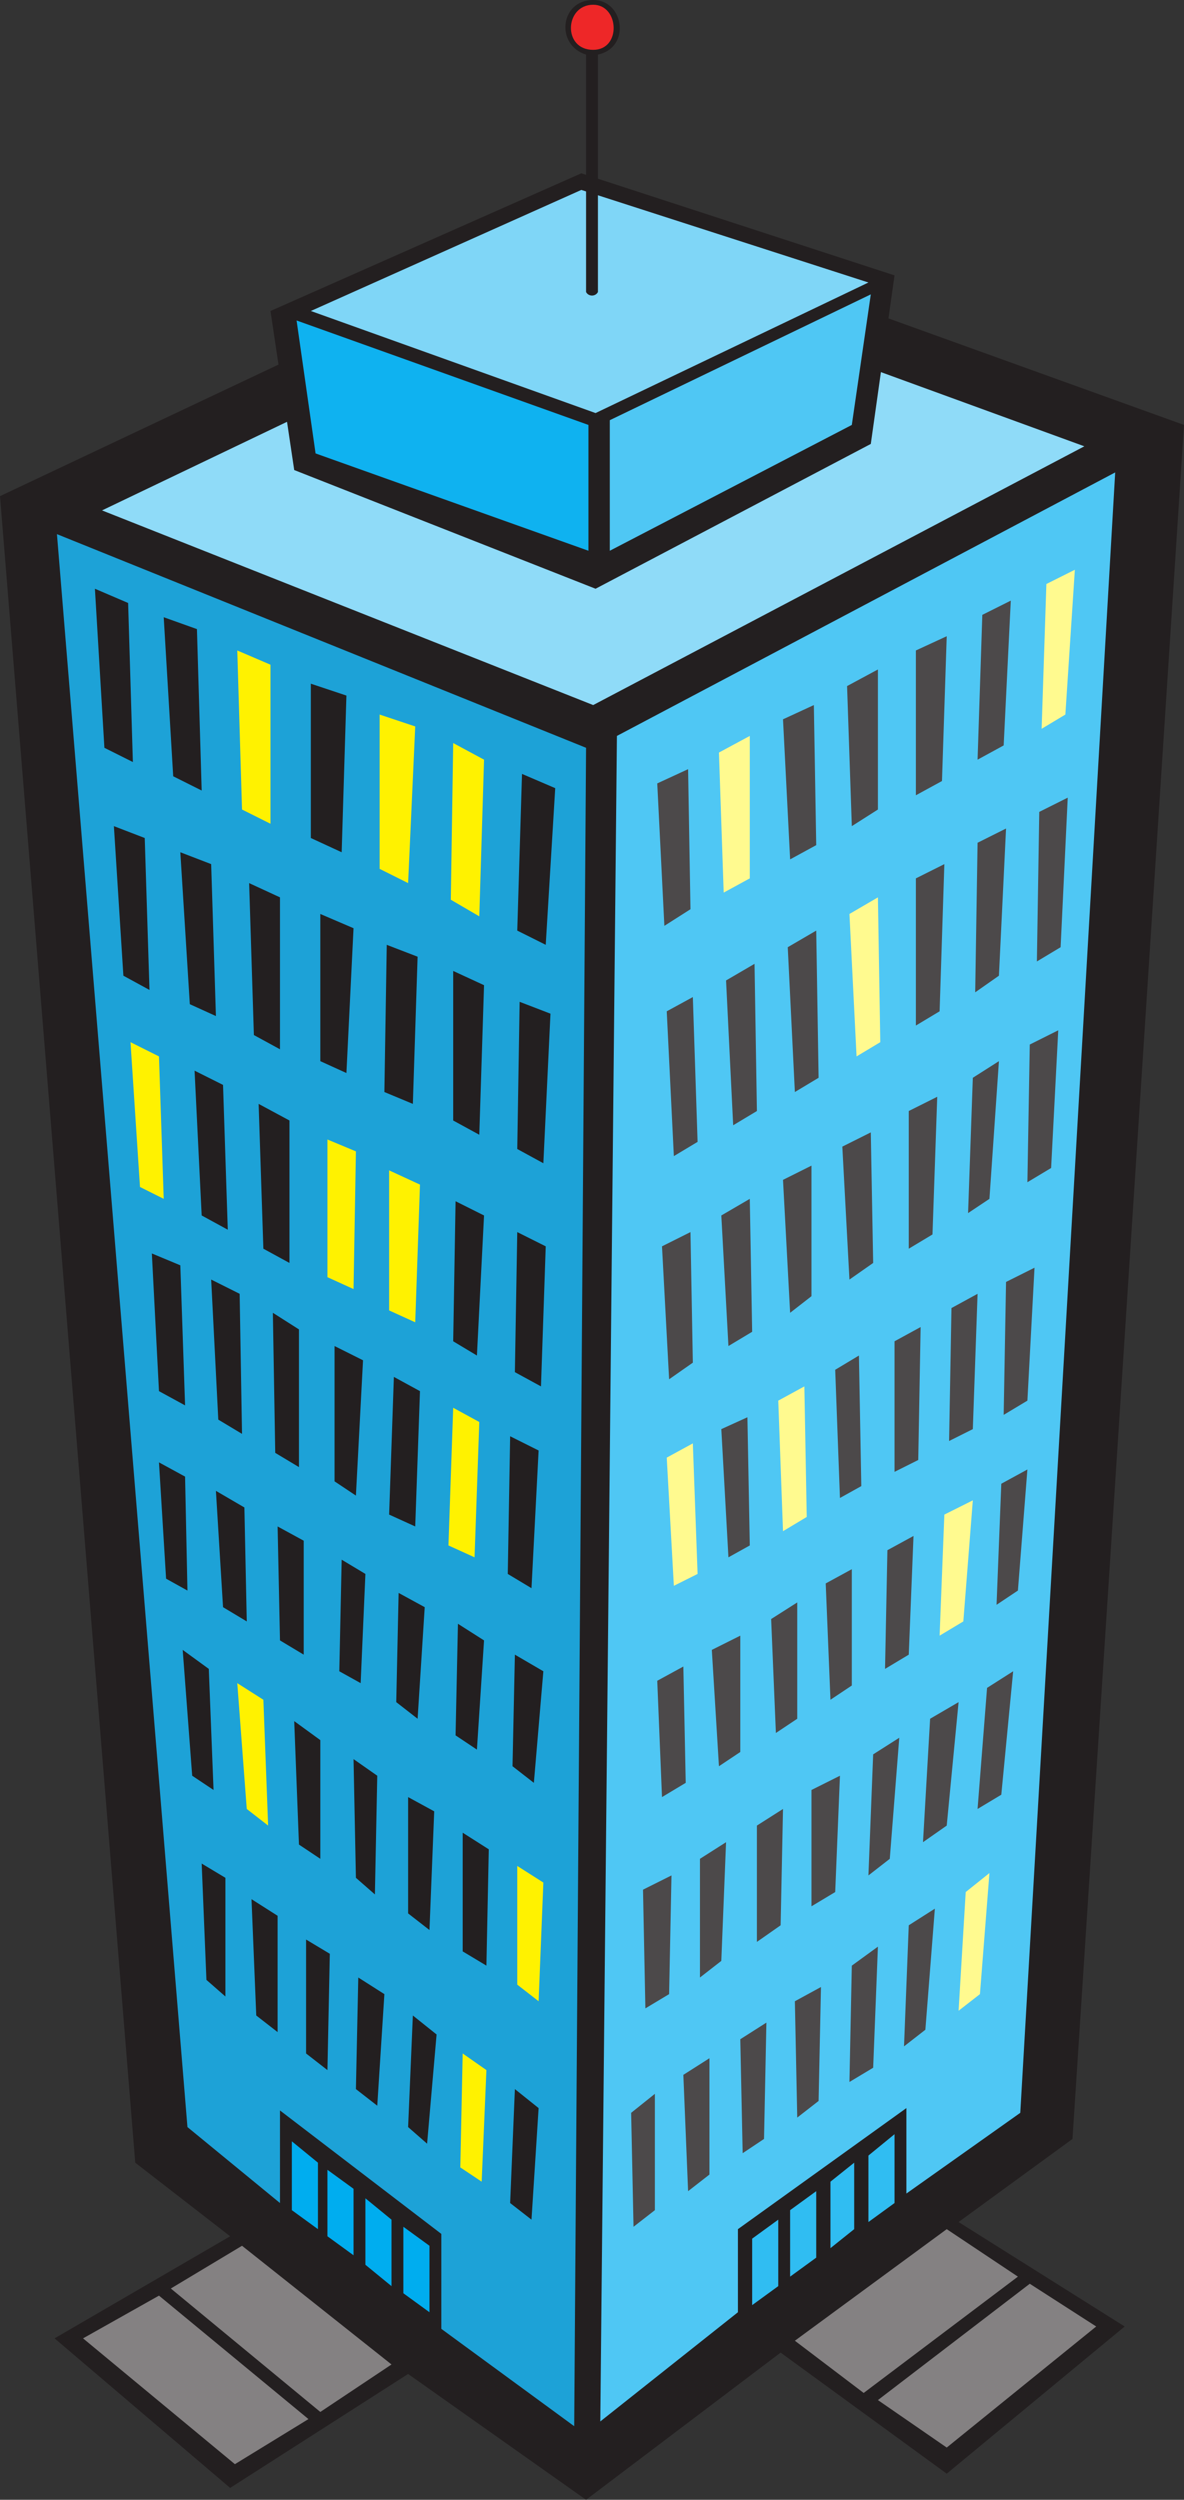 <svg xmlns="http://www.w3.org/2000/svg" width="374.25" height="789.75"><rect width="100%" height="100%" fill="#333333" stroke="none"/><path fill="#231f20" fill-rule="evenodd" d="m72.75 706.5-55.5 32.25L72.75 786 129 750l56.25 39.75 61.5-46.5 52.5 38.25L355.5 735 303 702l36-26.25 35.25-541.5L189 67.5 0 156.75l42.75 526.5 30 23.25"/><path fill="#8fdbf8" fill-rule="evenodd" d="M190.5 85.5 32.25 161.25l155.25 61.5L342.75 141 190.5 85.5"/><path fill="#1da2d7" fill-rule="evenodd" d="m18 168.75 167.25 67.5-3.75 530.25-42-30.75v-30l-51-39V696l-29.25-24L18 168.75"/><path fill="#4fc7f4" fill-rule="evenodd" d="m195 232.5 157.5-83.25-30 518.25-36 25.5v-27l-53.25 38.25v26.25l-43.5 34.5L195 232.5"/><path fill="#231f20" fill-rule="evenodd" d="m30 186 3 50.25 9 4.5-1.5-50.25L30 186m21.75 9 3 50.25 9 4.5-1.5-51-10.5-3.75"/><path fill="#fff200" fill-rule="evenodd" d="m75 205.5 1.5 50.25 9 4.5V210L75 205.5"/><path fill="#231f20" fill-rule="evenodd" d="M98.25 216v48.75l9.75 4.5 1.5-49.5L98.25 216"/><path fill="#fff200" fill-rule="evenodd" d="M120 225.75v48.75l9 4.5 2.25-49.5-11.25-3.75m23.25 9-.75 49.5 9 5.25L153 240l-9.75-5.25"/><path fill="#231f20" fill-rule="evenodd" d="m165 244.5-1.5 49.5 9 4.5 3-49.5-10.5-4.5M36 261l3 47.25 8.25 4.5-1.5-48L36 261m21 8.25 3 48 8.25 3.75-1.5-48-9.75-3.75M78.75 279l1.5 48 8.25 4.5v-48l-9.75-4.5m22.5 9.75v46.5l8.25 3.75 2.25-45.75-10.5-4.5m21 9.75-.75 46.5 9 3.75 1.5-46.5-9.75-3.75m21 8.25V354l8.25 4.5 1.5-47.25-9.75-4.5m21 9.75-.75 46.5 8.25 4.5 2.25-47.25-9.75-3.75"/><path fill="#fff200" fill-rule="evenodd" d="m41.25 329.25 3 45.75 7.5 3.75-1.5-45-9-4.5"/><path fill="#231f20" fill-rule="evenodd" d="M61.5 338.25 63.75 384l8.25 4.5-1.5-45.75-9-4.5m20.25 10.5 1.5 45.75 8.25 4.5v-45l-9.75-5.25"/><path fill="#fff200" fill-rule="evenodd" d="M103.5 360v43.5l8.25 3.75.75-43.5-9-3.75m19.5 9.75V414l8.25 3.75 1.5-43.5-9.75-4.5"/><path fill="#231f20" fill-rule="evenodd" d="m144 379.5-.75 44.25 7.5 4.5L153 384l-9-4.5m19.5 9.75-.75 44.25L171 438l1.5-44.25-9-4.5M48 396l2.25 43.5 8.25 4.5-1.5-44.25-9-3.75m18.75 8.25L69 448.5l7.5 4.5-.75-44.25-9-4.5m19.5 10.5L87 459l7.5 4.5V420l-8.25-5.25m19.5 10.5V468l6.75 4.5 2.25-42.75-9-4.5M124.5 435l-1.5 43.5 8.25 3.75 1.5-42.75-8.25-4.5"/><path fill="#fff200" fill-rule="evenodd" d="m143.25 444.75-1.5 43.5L150 492l1.5-42.75-8.25-4.5"/><path fill="#231f20" fill-rule="evenodd" d="m161.25 453.75-.75 43.5 7.5 4.5 2.25-43.5-9-4.5m-111 8.25 2.25 36.75 6.75 3.75-.75-36-8.25-4.5m18 9 2.25 36.75 7.5 4.5-.75-36-9-5.25m19.5 11.25.75 36 7.5 4.5v-36l-8.25-4.5m20.25 10.5-.75 35.25 6.75 3.75 1.5-34.5-7.5-4.5m18 10.5-.75 34.5L132 543l2.25-35.25-8.25-4.5m18.75 9.75-.75 35.25 6.75 4.5 2.25-34.5-8.25-5.25m18 9.75L162 558l6.75 5.25 3-35.25-9-5.25m-105-1.5 3 39.75 6.75 4.5-1.5-38.25-8.25-6"/><path fill="#fff200" fill-rule="evenodd" d="m75 531.75 3 39.75 6.75 5.25-1.5-39.75-8.25-5.25"/><path fill="#231f20" fill-rule="evenodd" d="m93 543.75 1.5 39 6.75 4.5v-37.5l-8.25-6m18.75 12 .75 37.5 6 5.25.75-37.5-7.5-5.25m17.25 12v36.75l6.75 5.25 1.5-37.5-8.25-4.5M146.25 579v37.5l7.5 4.5.75-36.75-8.25-5.25"/><path fill="#fff200" fill-rule="evenodd" d="M163.5 589.5V627l6.75 5.25 1.5-37.5-8.25-5.25"/><path fill="#231f20" fill-rule="evenodd" d="m63.75 588.75 1.5 36.75 6 5.25v-37.5l-7.5-4.5M79.5 600l1.5 36.75 6.75 5.25v-36.75L79.5 600m17.25 12.75v36l6.75 5.25.75-36.75-7.5-4.5m16.5 12L112.5 660l6.75 5.25L121.5 630l-8.25-5.25m17.25 12L129 672l6 5.25 3-34.5-7.5-6"/><path fill="#fff200" fill-rule="evenodd" d="m146.25 648.75-.75 36 6.75 4.5 1.5-35.25-7.5-5.25"/><path fill="#231f20" fill-rule="evenodd" d="m162.75 660-1.5 36 6.75 5.25 2.25-35.25-7.5-6"/><path fill="#fffa8f" fill-rule="evenodd" d="m339.75 180-3 45.75-7.5 4.5 1.5-45.75 9-4.5"/><path fill="#4c494a" fill-rule="evenodd" d="m319.5 189.75-2.25 45.75L309 240l1.5-45.75 9-4.5M299.25 201l-1.5 45.75-8.25 4.5V205.5l9.75-4.5m-21.75 10.5v44.25l-8.25 5.25-1.5-44.25 9.75-5.25m-20.25 11.25L258 267l-8.25 4.5-2.25-44.25 9.75-4.5"/><path fill="#fffa8f" fill-rule="evenodd" d="M237 232.5v45l-8.25 4.5-1.5-44.25 9.75-5.25"/><path fill="#4c494a" fill-rule="evenodd" d="m217.5 243 .75 44.25-8.25 5.25-2.25-45 9.75-4.5m120 9-2.25 47.25-7.5 4.5.75-47.25 9-4.5m-19.5 9.75-2.25 46.5-7.5 5.25.75-47.25 9-4.5M298.5 273l-1.5 46.5-7.5 4.5v-46.5l9-4.5"/><path fill="#fffa8f" fill-rule="evenodd" d="m277.5 283.5.75 45.75-7.5 4.5-2.25-45 9-5.25"/><path fill="#4c494a" fill-rule="evenodd" d="m258 294 .75 46.5-7.5 4.5-2.25-45.75 9-5.25m-19.5 10.5.75 46.5-7.5 4.5-2.25-45.75 9-5.25M219 315l1.5 45.75-7.5 4.5-2.25-45.75L219 315m115.5 10.5-2.25 43.5-7.5 4.5.75-43.5 9-4.5m-18.75 9.75-3 43.5-6.75 4.5 1.5-42.75 8.25-5.25m-19.5 11.25-1.5 43.5-7.5 4.5V351l9-4.5m-21 11.25L276 399l-7.5 5.25-2.25-42 9-4.5m-18.75 10.5v41.25l-6.75 5.25-2.25-42 9-4.5m-19.5 10.5.75 42-7.5 4.5L228 384l9-5.25m-18.75 10.5.75 41.25-7.5 5.25-2.25-42 9-4.5M327 400.5l-2.25 42-7.5 4.5.75-42 9-4.5m-18 8.25-1.5 42.75-7.5 3.75.75-42 8.25-4.5m-18 10.5-.75 42-7.5 3.75v-41.25l8.25-4.5m-19.5 9 .75 41.25-6.75 3.75-1.5-40.5 7.5-4.5"/><path fill="#fffa8f" fill-rule="evenodd" d="m254.25 438 .75 41.25-7.5 4.5-1.5-41.25 8.25-4.5"/><path fill="#4c494a" fill-rule="evenodd" d="m236.25 447.75.75 40.5-6.75 3.75-2.25-40.5 8.25-3.75"/><path fill="#fffa8f" fill-rule="evenodd" d="m219 456 1.5 41.25L213 501l-2.25-40.5L219 456"/><path fill="#4c494a" fill-rule="evenodd" d="m324.75 464.25-3 38.25L315 507l1.5-38.25 8.25-4.5"/><path fill="#fffa8f" fill-rule="evenodd" d="m307.5 474-3 38.25-7.5 4.5 1.5-38.25 9-4.5"/><path fill="#4c494a" fill-rule="evenodd" d="m288.75 485.25-1.5 37.5-7.5 4.5.75-37.5 8.25-4.5m-19.5 10.5v36.75l-6.75 4.5-1.5-36.75 8.25-4.5M252 506.25V543l-6.75 4.5-1.5-36 8.25-5.25m-18 10.5v36.75l-6.75 4.5-2.25-36.75 9-4.5m-18 9.75.75 36.75-7.5 4.5-1.5-36.75 8.25-4.5m104.25 1.5-3.75 39-7.5 4.5 3-38.25 8.25-5.25M303 537.75l-3.75 39-7.5 5.25 2.25-39 9-5.25M284.25 549l-3 38.25-6.75 5.25 1.5-38.25 8.25-5.25m-18.75 12-1.5 36.75-7.5 4.5V565.5l9-4.5m-18 10.5-.75 36.75-7.5 5.25v-36.75l8.25-5.25m-18 10.5-1.5 37.5-6.75 5.25v-37.5l8.25-5.25m-17.25 10.5-.75 37.5-7.5 4.5-.75-37.5 9-4.5"/><path fill="#fffa8f" fill-rule="evenodd" d="m312.75 591.75-3 38.25-6.75 5.25 2.25-37.5 7.5-6"/><path fill="#4c494a" fill-rule="evenodd" d="m295.5 603-3 38.25-6.75 5.25 1.5-38.25 8.25-5.25m-18 12-1.5 38.25-7.5 4.5.75-36.75 8.25-6m-18 12.75-.75 36L252 669l-.75-36.75 8.25-4.5M242.25 639l-.75 36.75-6.75 4.5-.75-36 8.25-5.25m-18 11.25V687l-6.75 5.25-1.5-36.75 8.25-5.25M207 661.5v36.75l-6.75 5.25-.75-36 7.5-6"/><path fill="#00adef" fill-rule="evenodd" d="M92.25 676.5v21.75l8.25 6v-21l-8.25-6.75"/><path fill="#30bdf2" fill-rule="evenodd" d="M282.75 674.25V696l-8.25 6v-21l8.25-6.75m-36.75 27v21l-8.25 6v-21l8.25-6m12-9v21l-8.25 6v-21l8.25-6m12-9v21l-7.5 6v-21l7.5-6"/><path fill="#00adef" fill-rule="evenodd" d="M103.5 685.5v21l8.25 6v-21l-8.25-6m12 9v21l8.25 6.75v-21l-8.25-6.75m12 9v21l8.25 6v-21l-8.25-6"/><path fill="#848182" fill-rule="evenodd" d="M76.5 709.5 54 723l47.25 39 22.5-15-47.25-37.5m-26.25 15.75-24 13.5 48 39.75 23.25-14.25-47.25-39m201 14.25L273 756l48.75-36.75-22.5-15-48 35.25m26.25 18.75 21.75 15L346.5 735l-21-13.5-48 36.75"/><path fill="#231f20" fill-rule="evenodd" d="m93 148.5 95.25 37.5 87-45.75 7.5-53.25-99-32.25-98.25 43.5L93 148.5"/><path fill="#0fb2f0" fill-rule="evenodd" d="m93.75 101.25 92.25 33V174l-86.25-30.75-6-42"/><path fill="#4fc7f4" fill-rule="evenodd" d="m275.25 93-82.5 39.75V174l76.5-39.75 6-41.25"/><path fill="#7fd6f7" fill-rule="evenodd" d="m98.25 98.25 90 32.25 86.25-41.25L183.75 60l-85.5 38.25"/><path fill="#231f20" fill-rule="evenodd" d="M185.25 17.25v75c.75 1.5 3 1.5 3.75 0v-75C199.5 15 197.25 0 187.5 0c-10.5 0-12 14.25-2.25 17.25"/><path fill="#ee2728" fill-rule="evenodd" d="M187.5 15.75c9 0 8.25-14.25 0-14.25-9 0-9.75 14.25 0 14.25"/></svg>

